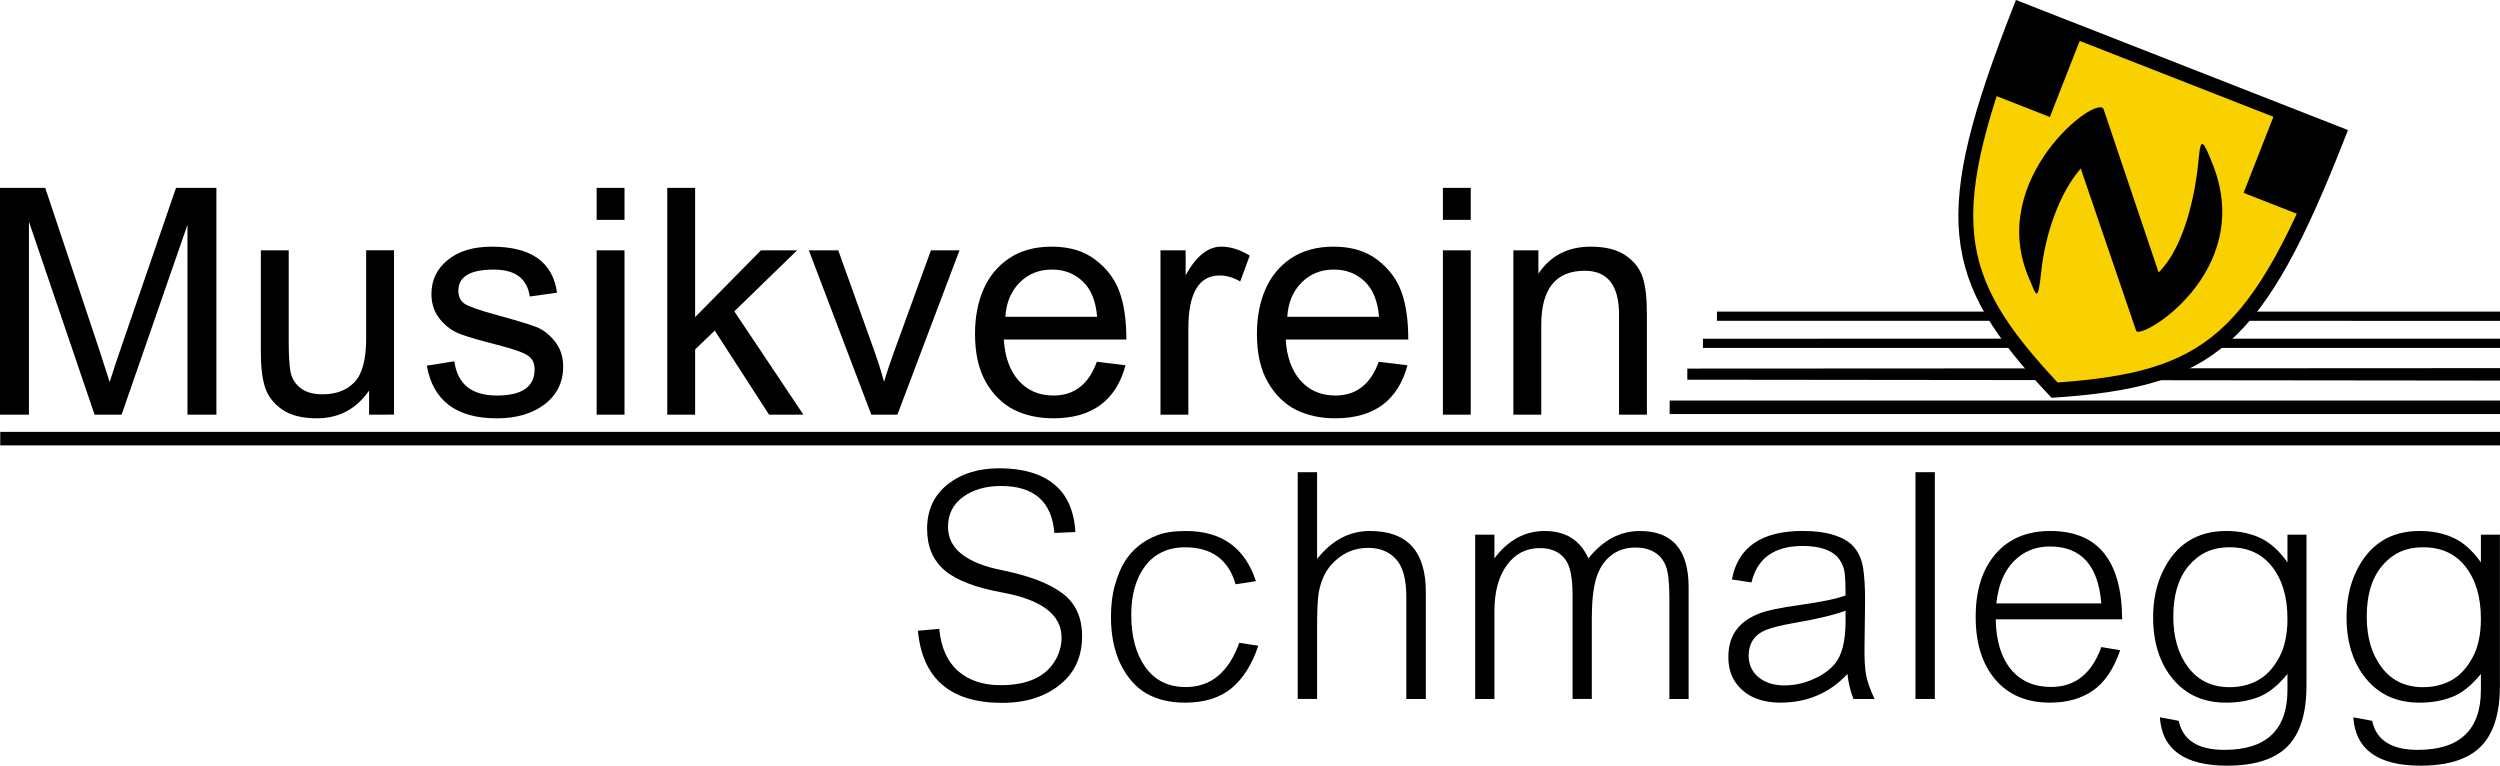 <?xml version="1.0" encoding="UTF-8" standalone="no"?>
<svg
   xmlns:dc="http://purl.org/dc/elements/1.1/"
   xmlns:cc="http://creativecommons.org/ns#"
   xmlns:rdf="http://www.w3.org/1999/02/22-rdf-syntax-ns#"
   xmlns:svg="http://www.w3.org/2000/svg"
   xmlns="http://www.w3.org/2000/svg"
   width="2000"
   height="612.534"
   viewBox="0 0 1875 574.251"
   id="svg2"
   version="1.1">
  <g
     transform="matrix(1.25,0,0,-1.25,-612.991,1641.949)"
     id="g4248">
    <g
       clip-path="url(#clipPath4252)"
       id="g4250">
      <g
         id="g4256">
        <g
           id="g4258" />
        <g
           id="g4264">
          <g
             style="opacity:0.75"
             id="g4266"
             clip-path="url(#clipPath4260)" />
        </g>
      </g>
    </g>
  </g>
  <g
     transform="scale(10.698)"
     id="g4597">
    <g
       id="g4184"
       transform="matrix(1.25,0,0,-1.25,-550.491,1037.092)">
      <g
         id="g4186"
         clip-path="url(#clipPath4188)">
        <g
           id="g4192"
           transform="translate(553.325,827.983)" />
        <g
           id="g4196"
           transform="translate(552.981,823.349)" />
        <g
           id="g4200"
           transform="translate(558.059,823.313)" />
        <g
           id="g4204"
           transform="translate(567.087,812.197)" />
        <g
           id="g4208"
           transform="translate(550.767,812.197)">
          <path
             d="M 29.842,0 V -0.518 L -14.079,-0.515 V 0 Z"
             style="fill:#000000;fill-opacity:1;fill-rule:evenodd;stroke:none"
             id="path4210" />
        </g>
        <g
           id="g4212"
           transform="translate(565.76,810.678)" />
        <g
           id="g4216"
           transform="translate(563.421,809.027)" />
        <g
           id="g4220"
           transform="translate(553.277,809.027)">
          <path
             d="M 27.333,0 V -0.699 L -18.251,-0.649 v 0.624 z"
             style="fill:#000000;fill-opacity:1;fill-rule:evenodd;stroke:none"
             id="path4222" />
        </g>
        <path
           d="m 534.036,807.211 h 46.573 l 1.7e-4,-0.759 H 534.036 Z"
           style="fill:#000000;fill-opacity:1;fill-rule:evenodd;stroke:none"
           id="path4224" />
        <path
           d="m 440.406,805.451 h 140.203 v -0.759 H 440.406 Z"
           style="fill:#000000;fill-opacity:1;fill-rule:evenodd;stroke:none"
           id="path4226" />
      </g>
    </g>
    <g
       aria-label="Musikverein"
       style="font-variant:normal;font-weight:bold;font-stretch:normal;font-size:33.901px;font-family:'Cordia New';-inkscape-font-specification:'Cordia New';writing-mode:lr-tb;fill:#000000;fill-opacity:1;fill-rule:nonzero;stroke:none"
       id="text4228">
      <path
         d="M 1.6763806e-8,29.07 V 13.17 H 3.17 l 3.758,11.256 0.761,2.359 Q 7.995,25.792 8.533,24.236 L 12.34,13.17 h 2.831 V 29.07 H 13.143 V 15.761 L 8.525,29.07 h -1.895 L 2.028,15.537 v 13.532 z"
         id="path4657" />
      <path
         d="M 25.876,29.07 V 27.381 q -1.349,1.945 -3.658,1.945 -1.539,0 -2.433,-0.612 -0.886,-0.621 -1.192,-1.523 -0.306,-0.91 -0.306,-2.5 v -7.143 h 1.953 v 6.389 q 0,1.382 0.116,2.077 0.116,0.695 0.679,1.167 0.571,0.463 1.573,0.463 1.432,0 2.243,-0.852 0.819,-0.852 0.819,-3.071 v -6.174 h 1.953 v 11.521 z"
         id="path4659" />
      <path
         d="m 29.924,25.635 1.928,-0.306 q 0.331,2.4 2.98,2.4 2.648,0 2.648,-1.837 0,-0.646 -0.48,-0.968 -0.472,-0.323 -2.094,-0.737 -1.771,-0.447 -2.624,-0.761 -0.844,-0.315 -1.44,-1.051 -0.596,-0.737 -0.596,-1.763 0,-1.457 1.142,-2.384 1.142,-0.935 3.095,-0.935 4.122,0 4.569,3.228 l -1.912,0.265 q -0.273,-1.887 -2.516,-1.887 -2.491,0 -2.491,1.482 0,0.604 0.43,0.91 0.439,0.298 2.276,0.795 2.019,0.555 2.748,0.836 0.737,0.281 1.316,1.018 0.579,0.728 0.579,1.746 0,1.664 -1.299,2.657 -1.299,0.985 -3.344,0.985 -4.262,0 -4.916,-3.691 z"
         id="path4661" />
      <path
         d="m 41.829,15.413 v -2.243 h 1.953 v 2.243 z m 0,13.656 V 17.549 h 1.953 v 11.521 z"
         id="path4663" />
      <path
         d="M 46.779,29.07 V 13.17 h 1.953 v 9.063 l 4.618,-4.685 h 2.533 l -4.403,4.279 4.842,7.242 h -2.408 l -3.807,-5.893 -1.374,1.324 v 4.569 z"
         id="path4665" />
      <path
         d="M 61.085,29.07 56.706,17.549 h 2.061 l 2.475,6.903 q 0.422,1.167 0.737,2.317 0.24,-0.836 0.728,-2.185 l 2.557,-7.035 h 2.003 l -4.353,11.521 z"
         id="path4667" />
      <path
         d="m 76.897,25.362 2.011,0.248 q -1.001,3.716 -5.065,3.716 -1.548,0 -2.748,-0.596 -1.2,-0.604 -1.97,-1.928 -0.77,-1.333 -0.77,-3.393 0,-1.763 0.596,-3.129 0.596,-1.366 1.804,-2.177 1.217,-0.811 2.98,-0.811 1.854,0 3.046,0.91 1.2,0.902 1.688,2.218 0.497,1.308 0.497,3.385 h -8.591 q 0.108,1.821 1.035,2.872 0.927,1.051 2.45,1.051 2.185,0 3.037,-2.367 z m -6.414,-3.153 h 6.431 q -0.132,-1.655 -1.01,-2.483 -0.877,-0.828 -2.144,-0.828 -1.382,0 -2.284,0.919 -0.902,0.91 -0.993,2.392 z"
         id="path4669" />
      <path
         d="M 81.358,29.07 V 17.549 h 1.763 v 1.746 q 1.101,-2.003 2.491,-2.003 0.985,0 2.003,0.629 l -0.67,1.813 q -0.712,-0.422 -1.432,-0.422 -2.202,0 -2.202,3.724 v 6.034 z"
         id="path4671" />
      <path
         d="m 96.661,25.362 2.011,0.248 q -1.001,3.716 -5.065,3.716 -1.548,0 -2.748,-0.596 -1.2,-0.604 -1.97,-1.928 -0.77,-1.333 -0.77,-3.393 0,-1.763 0.596,-3.129 0.596,-1.366 1.804,-2.177 1.217,-0.811 2.98,-0.811 1.854,0 3.046,0.91 1.2,0.902 1.688,2.218 0.497,1.308 0.497,3.385 h -8.591 q 0.108,1.821 1.035,2.872 0.927,1.051 2.45,1.051 2.185,0 3.037,-2.367 z m -6.414,-3.153 h 6.431 q -0.132,-1.655 -1.01,-2.483 -0.877,-0.828 -2.144,-0.828 -1.382,0 -2.284,0.919 -0.902,0.91 -0.993,2.392 z"
         id="path4673" />
      <path
         d="m 101.156,15.413 v -2.243 h 1.953 v 2.243 z m 0,13.656 V 17.549 h 1.953 v 11.521 z"
         id="path4675" />
      <path
         d="M 106.097,29.07 V 17.549 h 1.755 v 1.639 q 1.266,-1.895 3.667,-1.895 1.556,0 2.442,0.612 0.886,0.604 1.192,1.506 0.306,0.902 0.306,2.574 v 7.085 h -1.953 v -7.002 q 0,-3.087 -2.4,-3.087 -3.054,0 -3.054,3.799 v 6.29 z"
         id="path4677" />
    </g>
    <g
       aria-label="Schmalegg"
       style="font-variant:normal;font-weight:normal;font-stretch:normal;font-size:33.901px;font-family:'Cordia New';-inkscape-font-specification:'Cordia New';writing-mode:lr-tb;fill:#000000;fill-opacity:1;fill-rule:nonzero;stroke:none"
       id="text4232">
      <path
         d="m 64.35,44.219 1.498,-0.132 q 0.182,1.953 1.316,2.955 1.134,0.993 2.98,0.993 1.366,0 2.309,-0.406 0.944,-0.414 1.457,-1.217 0.513,-0.811 0.513,-1.713 0,-2.4 -4.163,-3.162 -2.822,-0.513 -4.047,-1.564 -1.217,-1.051 -1.217,-2.897 0,-1.962 1.424,-3.104 1.432,-1.142 3.633,-1.142 2.466,0 3.832,1.109 1.374,1.101 1.506,3.36 l -1.473,0.066 q -0.265,-3.294 -3.741,-3.294 -1.606,0 -2.665,0.77 -1.051,0.77 -1.051,2.102 0,2.276 3.807,3.037 2.814,0.571 4.204,1.606 1.39,1.035 1.39,3.013 0,1.051 -0.372,1.895 -0.372,0.836 -1.142,1.473 -0.761,0.637 -1.796,0.977 -1.035,0.331 -2.301,0.331 -5.421,0 -5.901,-5.057 z"
         id="path4680" />
      <path
         d="m 88.215,45.271 q -0.654,1.962 -1.879,2.98 -1.225,1.01 -3.261,1.01 -1.564,0 -2.69,-0.637 -1.117,-0.637 -1.813,-2.036 -0.687,-1.407 -0.687,-3.352 0,-1.25 0.29,-2.259 0.298,-1.018 0.695,-1.639 0.406,-0.629 0.952,-1.068 0.546,-0.447 1.308,-0.745 0.77,-0.298 2.003,-0.298 3.766,0 4.916,3.518 l -1.424,0.215 q -0.753,-2.591 -3.542,-2.591 -0.894,0 -1.597,0.331 -0.695,0.323 -1.192,0.968 -0.488,0.646 -0.737,1.506 -0.248,0.852 -0.248,1.92 0,2.293 0.993,3.683 1.001,1.39 2.831,1.39 2.632,0 3.749,-3.104 z"
         id="path4682" />
      <path
         d="m 99.959,49.003 h -1.366 v -7.151 q 0,-1.862 -0.72,-2.648 -0.72,-0.795 -1.953,-0.795 -0.662,0 -1.241,0.223 -0.571,0.223 -1.059,0.67 -0.488,0.439 -0.778,1.018 -0.281,0.579 -0.397,1.266 -0.108,0.687 -0.108,2.425 v 4.991 H 90.979 V 33.104 h 1.357 v 6.083 q 1.548,-1.962 3.708,-1.962 3.915,0 3.915,4.262 z"
         id="path4684" />
      <path
         d="m 118.383,49.003 h -1.349 v -7.134 q 0,-1.581 -0.257,-2.21 -0.257,-0.637 -0.803,-0.952 -0.546,-0.323 -1.299,-0.323 -1.059,0 -1.779,0.596 -0.712,0.588 -1.01,1.622 -0.29,1.026 -0.29,2.731 v 5.669 h -1.349 v -7.275 q 0,-1.2 -0.207,-1.879 -0.199,-0.679 -0.737,-1.051 -0.53,-0.372 -1.349,-0.372 -1.448,0 -2.317,1.2 -0.869,1.192 -0.869,3.236 v 6.141 h -1.349 V 37.482 h 1.349 v 1.664 q 1.44,-1.92 3.526,-1.92 2.202,0 3.062,1.92 1.539,-1.92 3.609,-1.92 3.418,0 3.418,3.94 z"
         id="path4686" />
      <path
         d="m 131.414,49.003 h -1.473 q -0.323,-0.811 -0.422,-1.755 -1.871,2.011 -4.709,2.011 -1.035,0 -1.854,-0.356 -0.811,-0.364 -1.299,-1.084 -0.488,-0.72 -0.488,-1.755 0,-0.728 0.223,-1.299 0.232,-0.579 0.695,-1.01 0.463,-0.439 1.25,-0.745 0.786,-0.315 2.831,-0.596 2.276,-0.315 3.22,-0.67 0,-0.985 -0.058,-1.515 -0.05,-0.53 -0.364,-0.993 -0.315,-0.463 -0.968,-0.712 -0.654,-0.248 -1.614,-0.248 -2.988,0 -3.592,2.557 l -1.374,-0.207 q 0.637,-3.402 4.958,-3.402 1.357,0 2.276,0.315 0.927,0.306 1.374,0.877 0.455,0.563 0.588,1.399 0.141,0.836 0.141,2.301 l -0.041,3.244 q -0.017,1.299 0.116,1.995 0.141,0.695 0.588,1.647 z m -2.028,-5.446 v -0.745 q -1.15,0.439 -3.642,0.869 -1.316,0.232 -1.928,0.48 -0.604,0.24 -0.919,0.704 -0.306,0.463 -0.306,1.093 0,0.944 0.695,1.523 0.704,0.571 1.804,0.571 0.646,0 1.275,-0.166 0.629,-0.174 1.233,-0.505 0.604,-0.339 1.01,-0.811 0.406,-0.48 0.588,-1.225 0.19,-0.745 0.19,-1.788 z"
         id="path4688" />
      <path
         d="m 135.644,49.003 h -1.357 V 33.104 h 1.357 z"
         id="path4690" />
      <path
         d="m 148.779,43.417 h -8.864 q 0.033,2.235 1.051,3.493 1.026,1.25 2.831,1.25 2.516,0 3.518,-2.797 l 1.324,0.223 q -0.679,1.97 -1.904,2.822 -1.217,0.852 -3.021,0.852 -2.442,0 -3.824,-1.614 -1.382,-1.614 -1.382,-4.403 0,-2.789 1.39,-4.403 1.39,-1.614 3.84,-1.614 4.999,0 5.04,6.191 z m -1.465,-1.117 q -0.315,-3.989 -3.609,-3.989 -1.498,0 -2.524,1.035 -1.018,1.035 -1.225,2.955 z"
         id="path4692" />
      <path
         d="m 151.419,50.286 1.324,0.248 q 0.43,2.036 3.195,2.036 4.428,0 4.428,-4.204 v -1.117 q -0.993,1.217 -2.019,1.614 -1.018,0.397 -2.284,0.397 -1.167,0 -2.094,-0.406 -0.919,-0.406 -1.614,-1.225 -0.695,-0.819 -1.051,-1.912 -0.356,-1.093 -0.356,-2.433 0,-1.821 0.679,-3.228 0.679,-1.415 1.788,-2.119 1.109,-0.712 2.657,-0.712 1.324,0 2.367,0.48 1.051,0.48 1.928,1.722 v -1.945 h 1.333 v 10.602 q 0,1.92 -0.588,3.162 -0.579,1.25 -1.821,1.837 -1.233,0.596 -3.145,0.596 -4.494,0 -4.726,-3.393 z m 8.947,-6.911 q 0,-2.259 -1.068,-3.633 -1.068,-1.374 -2.971,-1.374 -0.977,0 -1.688,0.348 -0.704,0.348 -1.233,0.993 -0.521,0.637 -0.786,1.523 -0.257,0.877 -0.257,2.003 0,2.177 1.051,3.559 1.051,1.382 2.897,1.382 1.101,0 1.978,-0.48 0.877,-0.48 1.473,-1.564 0.604,-1.084 0.604,-2.756 z"
         id="path4694" />
      <path
         d="m 164.98,50.286 1.324,0.248 q 0.43,2.036 3.195,2.036 4.428,0 4.428,-4.204 v -1.117 q -0.993,1.217 -2.019,1.614 -1.018,0.397 -2.284,0.397 -1.167,0 -2.094,-0.406 -0.919,-0.406 -1.614,-1.225 -0.695,-0.819 -1.051,-1.912 -0.356,-1.093 -0.356,-2.433 0,-1.821 0.679,-3.228 0.679,-1.415 1.788,-2.119 1.109,-0.712 2.657,-0.712 1.324,0 2.367,0.48 1.051,0.48 1.928,1.722 v -1.945 h 1.333 v 10.602 q 0,1.92 -0.588,3.162 -0.579,1.25 -1.821,1.837 -1.233,0.596 -3.145,0.596 -4.494,0 -4.726,-3.393 z m 8.947,-6.911 q 0,-2.259 -1.068,-3.633 -1.068,-1.374 -2.971,-1.374 -0.977,0 -1.688,0.348 -0.704,0.348 -1.233,0.993 -0.521,0.637 -0.786,1.523 -0.257,0.877 -0.257,2.003 0,2.177 1.051,3.559 1.051,1.382 2.897,1.382 1.101,0 1.978,-0.48 0.877,-0.48 1.473,-1.564 0.604,-1.084 0.604,-2.756 z"
         id="path4696" />
    </g>
    <g
       id="g4236"
       transform="matrix(1.25,0,0,-1.25,-550.491,1037.092)">
      <g
         id="g4238"
         clip-path="url(#clipPath4240)">
        <g
           id="g4244"
           transform="translate(551.853,810.681)">
          <path
             d="M 28.756,0 V -0.523 H -15.95 v 0.519 z"
             style="fill:#000000;fill-opacity:1;fill-rule:evenodd;stroke:none"
             id="path4246" />
        </g>
      </g>
    </g>
    <g
       transform="matrix(0.097,0.038,-0.038,0.097,141.815,0.188)"
       style="display:inline"
       id="layer1-5">
      <g
         id="g4491">
        <path
           style="fill:#fad100;fill-opacity:1;stroke:#000000;stroke-width:10;stroke-linecap:butt;stroke-linejoin:miter;stroke-miterlimit:4;stroke-dasharray:none;stroke-opacity:1"
           d="M 0,5 C 0,155 20,190 115,235 210,190 230,155 230,5 Z"
           id="path1-4" />
        <path
           style="fill:#000000;fill-opacity:1;stroke:none;stroke-width:1px;stroke-linecap:butt;stroke-linejoin:miter;stroke-opacity:1"
           d="M 45,65 V 5 H 0 l 3,60 z"
           id="path2" />
        <path
           style="fill:#000000;fill-opacity:1;stroke:none;stroke-width:1px;stroke-linecap:butt;stroke-linejoin:miter;stroke-opacity:1"
           d="M 185,65 V 5 h 45 l -3,60 z"
           id="path3" />
        <path
           id="path4"
           d="M 71.272,170.89 C 20.234,119.145 69.247,38.016 76.796,47.003 c 0,0 74.505,88.7 74.505,88.7 10.796,-24.418 2.113,-63.035 -1.465,-76.151 -4.395,-16.11 -6.887,-21.867 9.176,-4.498 52.849,57.144 -2.728,128.324 -7.496,122.693 0,0 -74.507,-88.004 -74.507,-88.004 -7.352,20.253 -6.214,49.427 0.369,73.642 6.025,22.164 2.87,16.605 -6.107,7.504 z"
           style="display:inline;fill:#000000;stroke-width:1.054" />
      </g>
    </g>
  </g>
</svg>
